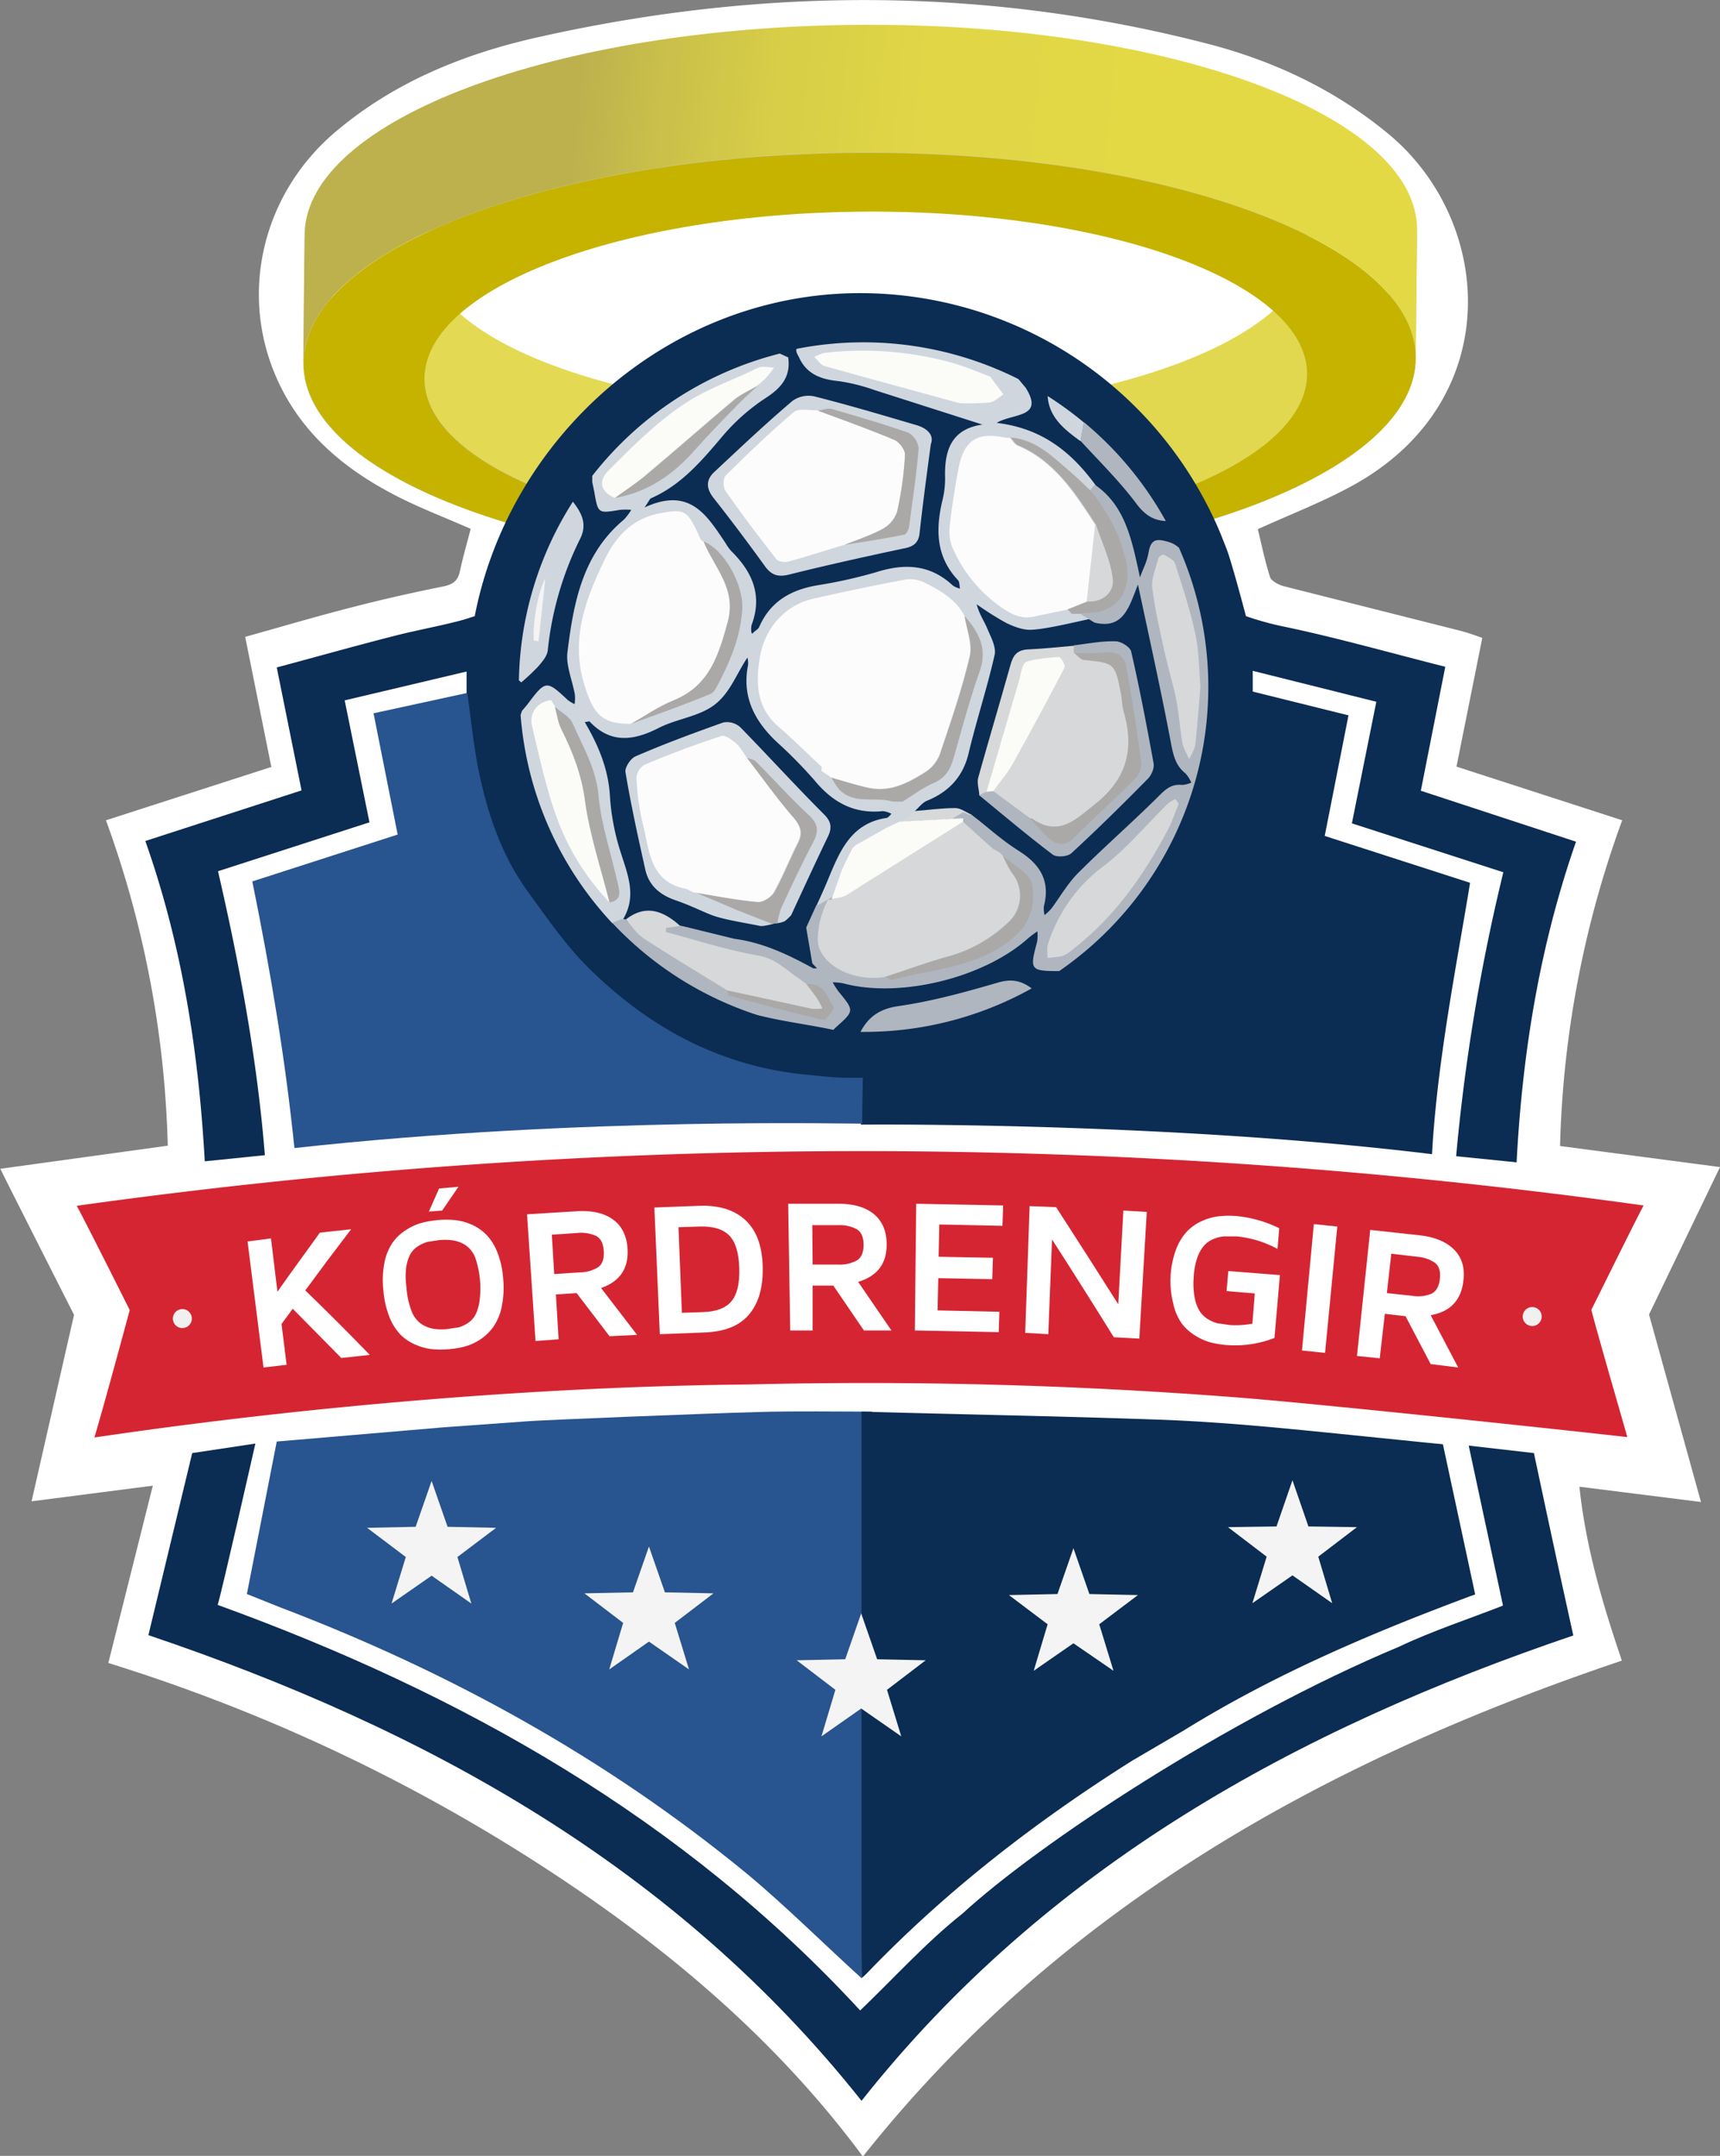 <?xml version="1.0" encoding="UTF-8"?>
<svg xmlns="http://www.w3.org/2000/svg" xmlns:xlink="http://www.w3.org/1999/xlink" viewBox="0 0 506.5 634.7">
  <rect x="0" y="0" width="506.5" height="634.7" fill="#808080" stroke="none"/>
  <defs>
    <linearGradient id="a" x1="-28.51" y1="399.23" x2="5.72" y2="398.01" gradientTransform="matrix(-3.18, 0.02, 0, 2.66, 281.71, -939.58)" gradientUnits="userSpaceOnUse">
      <stop offset="0.64" stop-color="#e2d84f"></stop>
      <stop offset="0.82" stop-color="#bcb100"></stop>
      <stop offset="1" stop-color="#e3d952"></stop>
    </linearGradient>
    <linearGradient id="b" x1="13.41" y1="376.66" x2="-39.07" y2="381.05" gradientTransform="matrix(-3.18, 0.02, 0, 2.66, 281.71, -939.58)" gradientUnits="userSpaceOnUse">
      <stop offset="0" stop-color="#bcb14d"></stop>
      <stop offset="0.14" stop-color="#c9bf4a"></stop>
      <stop offset="0.35" stop-color="#d8ce47"></stop>
      <stop offset="0.61" stop-color="#e0d646"></stop>
      <stop offset="1" stop-color="#e3d945"></stop>
    </linearGradient>
  </defs>
  <title>kordrengir</title>
  <path d="M557.3,392.7l20.9-43.4-47.1-6.2a300.7,300.7,0,0,1,18.3-95.9l-48.8-15.8,7.6-37.9c-2.3-.8-4.2-1.5-6.1-2l-52.3-13.2c-1.5-.4-3.7-1.5-4.1-2.7-1.5-4.7-2.5-9.6-3.6-14.1,9.2-4.2,18.3-7.7,26.9-12.3,46.8-24.9,42.9-79.4,10.3-105.1C463.8,31.6,446.1,23.4,427,18.5,361.4,1.6,295.4,1.9,229.5,16.8c-21.6,4.9-41.9,13.2-59.1,27.8-21.3,18.1-28.4,47.3-17.2,72.5,7.3,16.5,20.5,27.2,36.2,35.1,6.8,3.4,13.9,6.1,20.9,9.2-1.1,4.3-2.3,8.4-3.2,12.6-.6,2.6-1.9,3.7-4.6,4.3-9,1.8-17.9,3.8-26.8,6.1-10.6,2.7-21.1,5.8-31.8,8.8l7.7,38.3-48.7,15.7a301,301,0,0,1,18.2,95.8l-49.3,6.8c.6,1.4,21.7,43,21.7,43S82,443.3,81,447.7l35.7-4.6-13.1,52.2a515.9,515.9,0,0,1,122.1,56.2c38.4,24.2,73.1,52.6,100.1,89.1C384.3,566.9,462.2,524,549.3,494.6c-5.6-16.5-10.6-33.2-12.5-51.2l35.8,4.5Z" transform="translate(-71.7 -5.7)" fill="#fff"></path>
  <path d="M324.9,173c90.2-.5,163.3-28,163.7-61.7l.4-37.7c-.4,33.6-73.5,61.2-163.7,61.7S161.4,108.7,161.4,75l-.4,37.7c0,33.8,73.5,60.7,163.8,60.3Z" transform="translate(-71.7 -5.7)" fill="#ccc"></path>
  <path d="M488.6,111.3V111l.4-37.7v.3Z" transform="translate(-71.7 -5.7)" fill="#ccc"></path>
  <path d="M161.1,112.4v.3l.4-37.7v-.3Z" transform="translate(-71.7 -5.7)" fill="#ccc"></path>
  <path d="M326.7,165c71.6-.4,129.7-22.3,129.9-49l.4-37.7c-.3,26.7-58.4,48.6-129.9,49s-130-21.1-130-47.9l-.4,37.7C196.7,143.9,254.9,165.4,326.7,165Z" transform="translate(-71.7 -5.7)" fill="url(#a)"></path>
  <path d="M196.7,117.1v-.2l.4-37.7v.2Z" transform="translate(-71.7 -5.7)" fill="#ccc"></path>
  <path d="M456.6,115.8,457,78c0-26.8-58.2-48.2-130-47.8S197.3,52.4,197.1,79.1l-.4,37.7C197,90.1,255,68.3,326.6,67.9s130,21,130,47.8Z" transform="translate(-71.7 -5.7)" fill="#ccc"></path>
  <path d="M456.6,115.8v.2l.4-37.7V78l-.4,37.7Z" transform="translate(-71.7 -5.7)" fill="#ccc"></path>
  <path d="M488.6,111l.4-37.7c0-33.8-73.3-60.8-163.7-60.3S161.8,41.1,161.4,74.7l-.4,37.7c.4-33.6,73.6-61.3,163.8-61.8S488.5,77.3,488.6,111Z" transform="translate(-71.7 -5.7)" fill="url(#b)"></path>
  <path d="M324.9,173c90.4-.5,163.7-28.2,163.7-61.9S415.2,50.2,324.8,50.7,161,78.9,161.1,112.7s73.5,60.7,163.8,60.3Zm1.8-7.9c-71.8.4-130-21.1-130-47.9s58.2-48.8,129.9-49.2,130,21,130,47.8S398.4,164.6,326.7,165Z" transform="translate(-71.7 -5.7)" fill="#c6b300"></path>
  <path d="M490.1,238.5l7.2-36.5c-16.3-4.1-32-8.6-47.9-11.9a88,88,0,0,1-10.8-3s-4.4-16.8-5.9-20.3l-1.5-3.8a112.3,112.3,0,0,0-5.6-11.6A115,115,0,0,0,325,92c-56,0-103.2,42.1-113.5,95.1l-3.1,1c-6.9,1.9-14,3.1-20.9,4.9-11.4,2.9-22.7,6.1-34.3,9.2l7.3,36.2-46,14.9c10.8,30.6,15.7,62,17.5,94.3l17.7-1.8c-2.3-28.5-7.5-56.3-13.8-83.6l44.6-14.4-7.3-35.9,35.9-8.5v6.4c1.1,7.5-8.2,15.2-6.6,22.6,2.6,12.7,6.3,27,14,37.7,6,8.3,16,15.6,23.3,22.7,17.5,16.9,40.6,32.4,65.3,34.7,4,.4,11.4-1.4,15.3-1.3s3.3-1.6,3.2,1.6,1.6,6.2,1.6,9c0,0,89.7-.9,168.2,8.7,1.5-27.7,7.7-58.1,11.2-79.9l-42.8-13.8,7-35.5-28.2-7v-6.1l36.4,9.1-7.2,35.8,44.6,14.4a569.5,569.5,0,0,0-13.9,83.6l17.8,1.8c1.7-32.3,6.8-63.7,17.5-94.4Z" transform="translate(-71.7 -5.7)" fill="#0b2c53"></path>
  <path d="M99.5,428.9c3-10,10.4-37.5,10.4-37.5S97.7,367,94.3,360.7a1666,1666,0,0,1,461.4-.1c-4.7,9-15.3,30.7-15.4,30.7,2.7,10.3,10.3,36.2,10.6,37.5-11-1.3-85.7-9.3-112.6-11.5a1407.3,1407.3,0,0,0-146.3-4C192.8,414.3,106.5,428,99.5,428.9Z" transform="translate(-71.7 -5.7)" fill="#d62532"></path>
  <path d="M295.5,421.4c10-.3,23-.1,33-.1l-3.1,166.8c-10.7-9.7-22.7-21.6-33.8-30.8-41.4-34-87.7-59.5-137.7-78.5l-9.5-3.8,8.8-44.9,22.3-1.9,27-2.3,25-1.8C231.5,423.8,276.9,421.9,295.5,421.4Z" transform="translate(-71.7 -5.7)" fill="#28548f"></path>
  <path d="M325.4,588.1V421.3c28.6.8,57.2,1.3,85.8,2.3,12.8.4,25.6,1.4,38.4,2.6s45.4,4.6,47,4.7l9.5,44.2c-29.4,10.9-58.6,23.2-85.7,40L405.2,524c-28.1,17.7-54.3,37.9-77.4,61.8A28.5,28.5,0,0,1,325.4,588.1Z" transform="translate(-71.7 -5.7)" fill="#0b2c53"></path>
  <path d="M483.7,490.5c9.9-4.7,20.4-8.1,30.6-12.1l-10.1-47.1,19.2,2.2s7.7,36.3,11.6,53.7c-81.4,27.6-155,68-209.6,137-54.8-69-128.3-109.5-210-137.1l12.9-53.6,18.6-2.8s-9.8,43.3-11.1,47.5c72.3,26.2,137.3,63.1,189.2,119.4,10.2-9.8,19.5-20.1,30.1-28.5C377.5,548.5,433.5,511.5,483.7,490.5Z" transform="translate(-71.7 -5.7)" fill="#0b2c53"></path>
  <path d="M231.9,370.7c4.2,0,7.9-.2,11.7.1s5.5,2.5,5,5.5-2.4,4.9-4.3,5.5c-3.5,1.1-7.4.7-11.6,1Z" transform="translate(-71.7 -5.7)" fill="#d62532"></path>
  <path d="M480.6,386.5l1.2-11.5c4.1.5,8.2.4,11.7,1.7,1.8.7,4.1,4.2,3.8,5.8s-3.3,4.6-5.5,5S484.7,387,480.6,386.5Z" transform="translate(-71.7 -5.7)" fill="#d62532"></path>
  <path d="M269.9,369.3c6-.3,12.2-1.8,16.4,4.2a12.3,12.3,0,0,1,.6,13.3c-3.7,6.7-10.4,5.2-17,5.3Z" transform="translate(-71.7 -5.7)" fill="#d62532"></path>
  <path d="M309.9,368.1c3.8,0,7.2-.2,10.6,0s5.6,2.2,5.7,5.7-2.2,5.3-5.5,5.9h-.5C308.4,379.4,309.2,382.7,309.9,368.1Z" transform="translate(-71.7 -5.7)" fill="#d62532"></path>
  <path d="M187.2,385.1c0-7.8,4.8-12.9,12.2-12.8s11.6,5.9,11.7,13.1-4.8,12.3-12.1,12.4S187.2,392.7,187.2,385.1Z" transform="translate(-71.7 -5.7)" fill="#d62532"></path>
  <path d="M209.3,209.7c1.1,7.5,1.8,15.1,3.3,22.6,2.6,12.7,6.7,25.1,14.4,35.7,6,8.3,11.9,16.9,19.3,23.9,17.5,16.9,38.3,27.9,63,30.2,4,.4,7.9.9,11.9.9h4.6s-.2,9.7-.2,13.5c-.4.2-82-2.2-167.2,7.2-2.6-25.5-6.9-51.5-12.4-78.5l42.8-13.8-7.1-35.7Z" transform="translate(-71.7 -5.7)" fill="#28548f"></path>
  <polygon points="253.6 475 258.3 488.5 272.6 488.8 261.2 497.5 265.4 511.2 253.6 503 241.9 511.2 246 497.5 234.6 488.8 248.9 488.5 253.6 475" fill="#f3f4f3"></polygon>
  <polygon points="191.1 455.3 195.8 468.8 210.1 469.1 198.7 477.8 202.9 491.5 191.1 483.3 179.4 491.5 183.5 477.8 172.1 469.1 186.4 468.8 191.1 455.3" fill="#f3f4f3"></polygon>
  <polygon points="127.1 436 131.8 449.5 146.1 449.8 134.7 458.4 138.8 472.1 127.1 463.9 115.3 472.1 119.5 458.4 108.1 449.8 122.4 449.5 127.1 436" fill="#f3f4f3"></polygon>
  <polygon points="316.1 455.8 320.8 469.3 335.1 469.6 323.7 478.2 327.9 491.9 316.1 483.8 304.4 491.9 308.5 478.2 297.1 469.6 311.4 469.3 316.1 455.8" fill="#f3f4f3"></polygon>
  <polygon points="380.6 435.8 385.3 449.4 399.6 449.6 388.2 458.3 392.3 472 380.6 463.8 368.8 472 373 458.3 361.6 449.6 375.9 449.4 380.6 435.8" fill="#f3f4f3"></polygon>
  <circle cx="53.7" cy="388.2" r="2.8" fill="#f0f0f0"></circle>
  <circle cx="451.2" cy="387.6" r="2.8" fill="#f0f0f0"></circle>
  <path d="M149.3,408.3l-4.7-37.1,6.9-.9,1.9,15.7c4.9-7,7.5-10.4,12.5-17.4l9.2-1c-5.5,7.2-8.2,10.8-13.5,18,7.7,7.5,11.5,11.3,19,19l-8.4.9L157.9,391l-3.3,4.5,1.5,12Z" transform="translate(-71.7 -5.7)" fill="#fff"></path>
  <path d="M184.6,385.6a26.8,26.8,0,0,1,.3-8.1,16,16,0,0,1,2.3-5.8,13.7,13.7,0,0,1,3.8-3.7,16.7,16.7,0,0,1,4.6-2.2,28.7,28.7,0,0,1,10-.9,16.7,16.7,0,0,1,4.9,1.3,14.1,14.1,0,0,1,4.4,3,15.7,15.7,0,0,1,3.3,5.3,26.8,26.8,0,0,1,1.7,8,27.5,27.5,0,0,1-.5,8.1,15.7,15.7,0,0,1-2.4,5.7,14.3,14.3,0,0,1-3.8,3.7,16.4,16.4,0,0,1-4.5,2.1,28.3,28.3,0,0,1-9.8.8,16.4,16.4,0,0,1-4.8-1.3,14,14,0,0,1-4.4-2.9,16.1,16.1,0,0,1-3.3-5.2A27.5,27.5,0,0,1,184.6,385.6Zm6.8-.7a24.2,24.2,0,0,0,1.5,6.8,8,8,0,0,0,2.9,3.8,9.4,9.4,0,0,0,3.5,1.4,16,16,0,0,0,4.1.1l3.3-.5a9.6,9.6,0,0,0,2.8-1.3,6.7,6.7,0,0,0,2.2-2.4,13,13,0,0,0,1.2-4,28,28,0,0,0-1.2-12.7,7.8,7.8,0,0,0-2.9-3.8,9.4,9.4,0,0,0-3.6-1.4,17.1,17.1,0,0,0-4.2-.1l-3.3.5a9.8,9.8,0,0,0-2.9,1.3,6.8,6.8,0,0,0-2.3,2.4,12.5,12.5,0,0,0-1.2,3.9A23.3,23.3,0,0,0,191.4,384.8Zm6.6-22.5,3-6.8,5.7-.5-4.8,7Z" transform="translate(-71.7 -5.7)" fill="#fff"></path>
  <path d="M229.4,400.5l-2.5-37.3,14.7-.9q6.8-.4,10.7,2.5t4.2,8.7c.3,5.7-2.3,9.5-7.8,11.4l10.6,13.8-8.1.4-9.7-12.7-6.1.4.8,13.2Zm5.5-19.7,7.5-.5a10.4,10.4,0,0,0,5.4-1.5q1.9-1.3,1.7-4.7t-2.2-4.5a10.6,10.6,0,0,0-5.5-.9l-7.6.5Z" transform="translate(-71.7 -5.7)" fill="#fff"></path>
  <path d="M266,398.5l-1.6-37.3,13.3-.5c5.9-.2,10.5,1.3,13.7,4.4s4.8,7.7,4.9,13.8-1.3,10.7-4.2,14-7.3,4.9-13.1,5.1Zm6.5-6.3,6.2-.2q5.9-.2,8.4-3.2t2.3-9.7q-.2-6.8-2.9-9.6c-1.8-1.9-4.7-2.8-8.7-2.7l-6.3.2Z" transform="translate(-71.7 -5.7)" fill="#fff"></path>
  <path d="M304.4,397.4l-.6-37.3h14.8q6.8,0,10.5,3.1t3.7,8.9c0,5.7-2.8,9.3-8.4,11l9.8,14.3h-8.1l-9-13.2H311v13.2ZM311,378h7.6a10.4,10.4,0,0,0,5.4-1.2q2-1.2,2-4.6t-2-4.6a10.6,10.6,0,0,0-5.5-1.2h-7.6Z" transform="translate(-71.7 -5.7)" fill="#fff"></path>
  <path d="M341.1,397.4l.4-37.3,25.6.5-.2,6-18.6-.4-.2,9.5,16,.3-.2,6.3L348,382l-.2,9.5,18.2.4-.2,6Z" transform="translate(-71.7 -5.7)" fill="#fff"></path>
  <path d="M373.6,398.1l1.3-37.3,7.8.3q9.2,14.2,18.3,28.6l1.5-27.6,6.9.4-2.2,37.3-7.5-.4q-9-14.5-18.2-28.8l-1.1,27.9Z" transform="translate(-71.7 -5.7)" fill="#fff"></path>
  <path d="M416.4,381.6a26.9,26.9,0,0,1,1.6-8,16,16,0,0,1,3.2-5.3,13.7,13.7,0,0,1,4.4-3.1,16.7,16.7,0,0,1,4.9-1.4,26.9,26.9,0,0,1,5.1-.1,36.4,36.4,0,0,1,12.8,3.6l-.5,6.1a31.5,31.5,0,0,0-12.1-3.7h-3.6a10.1,10.1,0,0,0-3.2.8,7.5,7.5,0,0,0-2.8,2,11.3,11.3,0,0,0-2,3.7,22,22,0,0,0-1,5.7,22.5,22.5,0,0,0,.3,5.8,11.5,11.5,0,0,0,1.4,3.9,7.5,7.5,0,0,0,2.4,2.4,10,10,0,0,0,3,1.3l3.5.5a26.3,26.3,0,0,0,6.7-.4l.7-8.9-8.3-.7.5-5.9,15.2,1.2-1.6,18.5a31.8,31.8,0,0,1-13.9,2.1h-.1a27.5,27.5,0,0,1-4.9-.8,16.8,16.8,0,0,1-4.6-2.1,14.2,14.2,0,0,1-3.9-3.6,15.9,15.9,0,0,1-2.4-5.7A27,27,0,0,1,416.4,381.6Z" transform="translate(-71.7 -5.7)" fill="#fff"></path>
  <path d="M455.1,403.3l3.5-37.2,6.9.7-3.6,37.2Z" transform="translate(-71.7 -5.7)" fill="#fff"></path>
  <path d="M471.3,404.9l3.9-37.1,14.7,1.6q6.7.8,10.1,4.3t2.6,9.3c-.7,5.6-3.9,8.9-9.6,9.9l8.1,15.4-8.1-1-7.4-14.1-6.1-.7L478,405.6Zm8.8-18.5,7.5.8a10.4,10.4,0,0,0,5.6-.6q2.1-1,2.5-4.3t-1.4-4.8a10.6,10.6,0,0,0-5.3-1.8l-7.6-.9Z" transform="translate(-71.7 -5.7)" fill="#fff"></path>
  <path d="M355.2,246.7l-18.7,1,4.3-3.2c4.1-.3,8.1-.9,12.2-.9,1.6,0,3.3,1.3,4.9,2Z" transform="translate(-71.7 -5.7)" fill="#d7d8d9"></path>
  <path d="M354.3,124.4a70.9,70.9,0,0,0,8.9-.2c1.4-.2,2.7-1.6,4.1-2.4l-2.5-3.3-1.4-1.9h.5a6.5,6.5,0,0,1,6.7,6.3c.1,1-4.4,3.2-6.9,3.3S357.4,125.1,354.3,124.4Z" transform="translate(-71.7 -5.7)" fill="#aaa9a7"></path>
  <path d="M386.1,185.1l1.1,1.3-10.9.9Z" transform="translate(-71.7 -5.7)" fill="#b0b6bf"></path>
  <path d="M336.5,247.7l-4,1.9Z" transform="translate(-71.7 -5.7)" fill="#d7d8d9"></path>
  <path d="M322.6,255.6l-2,4Z" transform="translate(-71.7 -5.7)" fill="#d7d8d9"></path>
  <path d="M334.5,241.7h3C337,242.3,335,242.3,334.5,241.7Z" transform="translate(-71.7 -5.7)" fill="#d7d8d9"></path>
  <path d="M313.6,232.7l3,2Z" transform="translate(-71.7 -5.7)" fill="#aaa9a7"></path>
  <path d="M235.2,213.9l-1.2-2Z" transform="translate(-71.7 -5.7)" fill="#aaa9a7"></path>
  <path d="M315.5,270.5l-.9,1.9Z" transform="translate(-71.7 -5.7)" fill="#b0b6bf"></path>
  <path d="M320.6,259.6l-1,2.1Z" transform="translate(-71.7 -5.7)" fill="#d7d8d9"></path>
  <path d="M369.2,134.5h0Z" transform="translate(-71.7 -5.7)" fill="#aaa9a7"></path>
  <path d="M313.7,231.5v0Z" transform="translate(-71.7 -5.7)" fill="#aaa9a7"></path>
  <path d="M323.5,254.6l-1,1Z" transform="translate(-71.7 -5.7)" fill="#d7d8d9"></path>
  <path d="M366.2,256.6l-2-1.1Z" transform="translate(-71.7 -5.7)" fill="#aaa9a7"></path>
  <path d="M311.7,290.2l.6.6h-1.1Z" transform="translate(-71.7 -5.7)" fill="#0b2c53"></path>
  <path d="M271.9,278.3l1,.2Z" transform="translate(-71.7 -5.7)" fill="#d7d8d9"></path>
  <path d="M345.8,136.5c-1.3,9.7-2.4,17.9-3.3,26.1-.3,3.1-2,4.1-4.8,4.6-11.3,2.4-22.6,4.9-33.8,7.7-3,.7-4.9.2-6.8-2.3-4.9-6.8-10-13.6-15.2-20.2-2.3-2.9-2.4-5.4.2-7.8,7.6-7.1,15.1-14.2,23-20.9a8.1,8.1,0,0,1,6.4-1.3c9.9,2.5,19.7,5.4,29.5,8.3C344.6,131.6,346.9,133.7,345.8,136.5Z" transform="translate(-71.7 -5.7)" fill="#d0d6de"></path>
  <path d="M314.4,245.5c-8.4-8.4-16.4-17.2-24.7-25.7a5.9,5.9,0,0,0-5-1.4c-8.7,3.1-17.4,6.3-25.9,10-1.4.6-3.2,3.3-2.9,4.7,1.6,9.6,3.7,19.1,5.8,28.5,1,4.7,4.2,7.5,8.8,9.1s7,2.9,10.5,4.3,9.6,2.3,14.5,3.3c.9.2,3.7-.5,5.2-1v.2a7.7,7.7,0,0,0,2.1-.6,12.4,12.4,0,0,0,1.9-1.8c3.6-7.8,7.2-15.6,10.9-23.3C316.7,249.4,316.5,247.6,314.4,245.5Z" transform="translate(-71.7 -5.7)" fill="#d0d6de"></path>
  <path d="M291.6,228.8c.9.3,2.1.5,2.7,1.1,5.2,5.2,10.2,10.8,15.6,15.8,2.9,2.7,2.9,4.9,1.2,8.1-3.3,6.2-6.3,12.7-9.3,19.1a25,25,0,0,0-1.2,4.7h-1.8l-10.4-4.1-11.5-4.9c6,1,11.9,2.1,18,2.7,1.5.1,3.9-1.4,4.8-2.8,2.6-4.7,4.6-9.8,7.1-14.7,1.5-3,.6-4.9-1.4-7.4C300.4,240.7,296.1,234.7,291.6,228.8Z" transform="translate(-71.7 -5.7)" fill="#aaa9a7"></path>
  <path d="M320.4,166.1c-5.5,1.6-10.9,3.4-16.4,4.9-1.1.3-3,.1-3.6-.6-5.2-6.6-10.2-13.2-15-20.1-.8-1.1-.8-3.8,0-4.6,6.5-6.4,13.1-12.8,20.1-18.7,1.4-1.2,4.6-.4,7-.5,7.5,2.8,15.1,5.5,22.5,8.6,1.5.6,3.3,3,3.2,4.5a102.7,102.7,0,0,1-2.3,16.6,9,9,0,0,1-4.2,5.1C328.1,163.4,324.2,164.6,320.4,166.1Z" transform="translate(-71.7 -5.7)" fill="#fdfcfc"></path>
  <path d="M320.4,166.1c3.8-1.5,7.7-2.8,11.3-4.7a9,9,0,0,0,4.2-5.1,102.7,102.7,0,0,0,2.3-16.6c.1-1.5-1.7-3.9-3.2-4.5-7.4-3.1-14.9-5.8-22.5-8.6,1.4-.2,2.9-.8,4.1-.5,7.6,2.2,15.2,4.4,22.6,7a5.9,5.9,0,0,1,3,4.7c-.6,7.7-1.8,15.3-2.8,23-.1.8-.8,2.2-1.4,2.3C332.1,164.3,326.3,165.2,320.4,166.1Z" transform="translate(-71.7 -5.7)" fill="#aaa9a7"></path>
  <path d="M387.3,197.2c3.1,0,7.1-.3,10.3-.6s6.5,1.7,7,4.8c1.7,9.4,4.4,19.4,5.7,28.8.2,1.4-2.4,4.7-3.4,5.7-6,6-11.6,12-17.6,18-2.9,2.9-7.7,1.1-10.1-1.2s-5.1-3.2-6.8-5.1C372.4,247.6,388.2,197.9,387.3,197.2Z" transform="translate(-71.7 -5.7)" fill="#aaa9a7"></path>
  <path d="M291.6,228.8c4.5,5.8,8.8,11.9,13.6,17.5,2.1,2.4,2.9,4.4,1.4,7.4-2.4,4.8-4.4,9.9-7.1,14.7-.8,1.4-3.2,3-4.8,2.8-6-.5-12-1.7-18-2.7h-.6l-2.3-1.1c-10.8-2-10.8-11.3-12.8-19.1a75.5,75.5,0,0,1-1.9-13.6,5,5,0,0,1,2.5-3.9c7.4-3.1,14.9-5.9,22.5-8.4,1.1-.4,3.1,1.1,4.3,2.1S290.6,227.3,291.6,228.8Z" transform="translate(-71.7 -5.7)" fill="#fdfcfc"></path>
  <path d="M274,267.4l2.3,1.1Z" transform="translate(-71.7 -5.7)" fill="#aaa9a7"></path>
  <path d="M365.2,130.2c4.8-2.9,14.2-1.4,8.5-10.4-.7-.8-1.4-1.7-2.1-2.5a101.7,101.7,0,0,0-65.3-8.9c-.3.5,0,1.3.6,2.3,2.2,5.1,6.5,6.7,11.7,7.2a54.5,54.5,0,0,1,10.5,2.6L361,130.7h0c.3-.4.2-.1,0,0h0c-9.1,1.3-11.2,7.5-11,15.5a26.1,26.1,0,0,1-.8,6.9c-2,8.5-1.9,16.5,4.6,23.4.5.5.4,1.6.6,2.5a7.2,7.2,0,0,1-2.1-.9c-6.6-6.2-14.1-6.6-22.4-4a140.5,140.5,0,0,1-17.4,3.9c-7.8,1.3-13.9,4.7-17.2,12.2-.3.8-1.3,1.2-1.9,1.9s-.6-1.9-.3-2.6c3.2-8.7,0-15.6-6.1-21.6a15,15,0,0,1-1.7-2.4c-5.4-8-10.4-16.6-23.8-10.4,1.4-2,1.5-2.5,1.9-2.7,8.9-3.9,14.9-11,21-18.2a58.9,58.9,0,0,1,12.9-11.4c4.6-3,7.3-6.3,6.5-11.9-.8-.3-1.7-.8-2.5-1.1a101.6,101.6,0,0,0-55.2,36v1.8c.2,1,.4,1.9.6,2.9,1.1,6.4,1.1,6.4,7.6,5.3a20.3,20.3,0,0,1,3.3,0,16.3,16.3,0,0,1-2.2,2.9c-12.2,10.2-14.8,24.5-16.6,39-.5,4,1.5,8.4,2.2,12.6a12.8,12.8,0,0,1-.1,2.7,11.6,11.6,0,0,1-2-1.2c-6.3-5.9-6.5-5.9-11.9,1.3l-1.6,1.9h0l-.4,1.2A101.1,101.1,0,0,0,252,277.5l1.9-.7,1.3-.5c4.1-6.9,1.3-13.2-.8-19.9a68,68,0,0,1-3.1-16.5c-.5-7.9-3.4-14.8-7.4-21.6.9-.1,1.3-.3,1.4-.2,6.2,6.6,13,5.7,20.4,1.9,5.3-2.7,11.8-3.3,16.4-6.8s6.4-9,9.7-13.9a7.1,7.1,0,0,1,.2,2.1c-1.9,9.4,1.9,16.6,8.5,22.8a134.9,134.9,0,0,1,11.1,11.3c5.3,6.4,11.6,9.9,20.1,9a6.8,6.8,0,0,1,2.5.8c-.4.4-.9,1.1-1.4,1.2-10.8,1.6-14,10.3-17.5,18.7-1,2.4-2.1,4.8-3.2,7.2h2.7l.9-1.9h1.1l3.1-8.8,1-2.1h0l2-4h0l1-1,8.9-5,4-1.9h0l4.3-3.2c1.2-1.1,2.3-2.6,3.7-3.1,6.5-2.7,10.6-7.2,12.2-14.2,2.3-9.6,5.4-19,7.6-28.7.5-2.3-1.1-5.2-2.1-7.6s-2.4-4.3-3.2-7.3a90.9,90.9,0,0,0,8.7,5.5c2.3,1.1,5.1,2.2,7.6,2,6.2-.3,19.9-4.2,26.1-4.9l3.9-13.1c.2-.3-11.5-24.3-11.3-24.6h0C387.2,138.8,378.6,131.8,365.2,130.2Z" transform="translate(-71.7 -5.7)" fill="#d0d6de"></path>
  <path d="M393.6,149.4l.5-1h0Z" transform="translate(-71.7 -5.7)" fill="#d0d6de"></path>
  <path d="M314.6,272.4h0Z" transform="translate(-71.7 -5.7)" fill="#d0d6de"></path>
  <path d="M361,130.7c.2-.1.3-.4,0,0Z" transform="translate(-71.7 -5.7)" fill="none"></path>
  <path d="M230.2,201.9c1.2-1.4,2.6-3,2.8-4.7a95.6,95.6,0,0,1,9.6-33c2.1-4.3.3-7.6-2.2-10.8A101,101,0,0,0,224.5,206l.7.6A60.7,60.7,0,0,0,230.2,201.9Z" transform="translate(-71.7 -5.7)" fill="#d0d6de"></path>
  <path d="M387,144.8c-5.3-4.6-10.2-9.7-17.8-10.3H368c-8.5-1.8-12.4.7-14,9.3-1,5.5-1.9,11-2.5,16.5a12.7,12.7,0,0,0,.7,6.3A41.5,41.5,0,0,0,367.3,185c2.9,1.9,5.6,3,9,2.2l10.8-.9h2.7L394,189l-4.1-2.7,2-.2c9-.2,13.2-5.9,11.4-14.8s-5.3-14.6-10.2-20.9l.5-1.1-.5,1.1C391,148.6,389.1,146.6,387,144.8Z" transform="translate(-71.7 -5.7)" fill="none"></path>
  <path d="M300.9,219.6c4.4,3.9,8.6,8,12.8,11.9v1.2l3,2h0a19.7,19.7,0,0,0,2.3,3.5c4.4,4.5,10.5,1.9,15.6,3.5.6.6,2.6.6,3,.1,3.1-1.9,6-4,9.2-5.5s4.9-4,5.8-7.3c2.5-8.7,4.8-17.4,7.8-25.9,2.3-6.6-.4-11.3-4.5-15.9s-7.1-7.4-11.6-9.7a9.5,9.5,0,0,0-5.6-1c-9.2,1.7-18.3,3.6-27.4,5.7s-14.1,8-15.6,17S294.4,213.9,300.9,219.6Z" transform="translate(-71.7 -5.7)" fill="none"></path>
  <path d="M276.5,138c3.9-4.4,8-8.6,12.1-12.8,2-2,4.1-3.9,6.2-5.9s1.9-1.6,2.8-2.5a33.3,33.3,0,0,0,2.1-2.7,22,22,0,0,0-3.5-.3,6.4,6.4,0,0,0-2.3.8c-7.4,3.6-15.3,6.3-21.9,11s-14.2,12.1-20.9,18.6c-3.4,3.3-2.3,6.6,1.8,8.2C262.6,150.6,270.1,145.3,276.5,138Z" transform="translate(-71.7 -5.7)" fill="none"></path>
  <path d="M257.5,218.8c7.8-2.9,15.6-5.6,23.4-8.7,1.1-.5,1.9-2.2,2.6-3.5,3.5-6.9,6.4-13.8,6.8-21.8.3-6.5-5-17-11.4-19.6-.3-.2-.7-.3-.8-.6-4-8.7-4.2-9.3-12.5-7.7s-12.9,7.4-15.8,13.5c-5.5,11.5-10.2,23.4-6,37C246.4,215.9,249,219,257.5,218.8Z" transform="translate(-71.7 -5.7)" fill="none"></path>
  <path d="M248.1,240.2c-.7-8.1-4.6-14.6-7.7-21.6-.9-2-3.4-3.2-5.2-4.8h0l-1.2-2c-4,.5-6.5,3.7-5.6,7.8,2.1,8.8,4.1,17.6,7,26.1a71.6,71.6,0,0,0,15.8,25.7c3.7-.7,3-3.2,2.4-5.7C251.7,257.2,248.8,248.8,248.1,240.2Z" transform="translate(-71.7 -5.7)" fill="none"></path>
  <polygon points="244.9 229 244.9 229 244.9 229 244.9 229" fill="#d0d6de"></polygon>
  <polygon points="242.9 266.7 242.9 266.7 242.9 266.7 242.9 266.7 242.9 266.7 242.9 266.7" fill="#d0d6de"></polygon>
  <polygon points="289.3 124.9 289.3 124.9 289.3 124.9 289.3 124.9" fill="#d0d6de"></polygon>
  <path d="M313.7,232.7h0Z" transform="translate(-71.7 -5.7)" fill="#d0d6de"></path>
  <path d="M363.6,126.3c2.5-.2,7-2.3,6.9-3.3a6.5,6.5,0,0,0-6.7-6.3h-.5c-3.6-1.3-7.2-2.9-10.9-4a98.1,98.1,0,0,0-37.9-3,11.9,11.9,0,0,0-3,1.2c1,.9,1.9,2.3,3.1,2.7,13.2,3.7,26.5,7.3,39.7,10.9C357.4,125.1,360.5,126.5,363.6,126.3Z" transform="translate(-71.7 -5.7)" fill="none"></path>
  <path d="M390.9,130l-1,5.5c5.5,6,11.4,11.8,16.3,18.3,2.5,3.4,5,5.1,8.8,5.3A102,102,0,0,0,390.9,130Z" transform="translate(-71.7 -5.7)" fill="#b0b6bf"></path>
  <path d="M389.9,135.6l1-5.5a101.8,101.8,0,0,0-10.7-7.8C380.6,128.6,385.2,132.2,389.9,135.6Z" transform="translate(-71.7 -5.7)" fill="#d0d6de"></path>
  <path d="M425.2,207.9c-.5-5.1-.4-10.4-1.5-15.5-1.5-7.1-3.8-14-6-20.9-.3-1.1-2.1-1.8-3.3-2.5s-1.4.6-1.6,1.1c-.8,2.8-2.2,5.8-1.8,8.6.8,6.4,2.3,12.8,3.7,19.2,1,4.5,2.4,8.9,3.3,13.4s1.1,8.8,1.9,13.2c.3,1.6,1.3,3.1,2,4.7.6-1.4,1.7-2.8,1.8-4.3C424.3,219.3,424.7,213.7,425.2,207.9Z" transform="translate(-71.7 -5.7)" fill="none"></path>
  <path d="M418.9,167a7.5,7.5,0,0,0-3.3-1.8c-3.1-.9-4.9-.9-5.6,2.8s-1.4,4.3-2.6,7.7c-2.4-11.1-4.3-21.1-13.3-27.3l-1.4,1.6c5.1,6.4,9.1,13.3,10.6,21.5s-3.7,14.5-11.5,14.7l-2,.2L394,189c8.6,2.1,10.2-4.7,12.8-11.2,3.5,16.4,6.9,31.7,9.8,47.1.7,3.5,1.4,6.3,4.2,8.5a9.7,9.7,0,0,1,1.7,2.7,7.7,7.7,0,0,1-2.7.7c-3.4-.4-5.2,1.6-7.4,3.8-7.6,7.5-15.7,14.6-23.2,22.1-3.1,3.1-5.3,7-7.9,10.5a15.1,15.1,0,0,1-2,1.9,7.8,7.8,0,0,1-.2-2.6c1.9-7.3-1-12.2-7.1-16.1s-9-6.9-14.3-10.9c-.5.4-2.1-.8-2.4-.6-6.7,3.4-41.8,27.9-43.2,27.3l-3,6.6,1.8,10.5,1.4,1.5h-1.1c-7.3-4-14.8-7.6-23.2-8.7l-15.1-3.7-1-.2h.1c-2.1.3-11.5-1-15.3-1l-.7-.8-.9-.2-3.1,1.2a101.5,101.5,0,0,0,42.6,27.1c7.3,1.9,15,2.8,22.5,4.4l.7-.7c5.5-4.9,5.5-4.9.9-10.5a23.8,23.8,0,0,1-1.8-2.8,18,18,0,0,1,3.1.3c16.7,4.5,41.5-1.6,54.5-13.3a30.6,30.6,0,0,1,2.7-2,13.6,13.6,0,0,1-.1,3.1c-2.2,8.2-2.1,8.6,6.5,8.6A101.6,101.6,0,0,0,418.9,167Z" transform="translate(-71.7 -5.7)" fill="#b0b6bf"></path>
  <path d="M418.8,242.4c-.3-.4-.8-1.3-1-1.2a8,8,0,0,0-2.4,1.5c-6.2,6.1-11.8,12.8-18.6,18.1a45.9,45.9,0,0,0-16.5,23.1c-.4,1.2-.1,2.7-.1,4a26.5,26.5,0,0,0,4.5-.6,10.4,10.4,0,0,0,2.9-1.9c12.2-9.3,20.7-21.5,27.8-34.8C416.8,247.9,417.7,245.2,418.8,242.4Z" transform="translate(-71.7 -5.7)" fill="none"></path>
  <path d="M313.7,231.5c-4.3-4-8.4-8.1-12.8-11.9-6.5-5.7-6.7-12.8-5.4-20.6s6.9-15,15.6-17,18.2-4,27.4-5.7a9.5,9.5,0,0,1,5.6,1c4.6,2.3,9.1,4.9,11.6,9.7.6,4,2.3,8.3,1.5,11.9-2.3,9.8-5.6,19.3-8.8,28.8a10.7,10.7,0,0,1-4.2,5.2c-4.9,3.1-10.1,5.9-16.2,4.8-3.9-.7-7.7-2-11.5-3.1h0l-3-2h.1Z" transform="translate(-71.7 -5.7)" fill="#fdfcfc"></path>
  <path d="M257.5,218.8c-8.5.1-11.1-2.9-13.7-11.4-4.2-13.6.4-25.5,6-37,2.9-6.1,7.7-11.9,15.8-13.5s8.5-1,12.5,7.7c.1.3.5.4.8.6,3.1,7.6,9.8,13.9,7.1,23.7s-5.4,18.8-16,23.1C265.6,213.7,261.7,216.5,257.5,218.8Z" transform="translate(-71.7 -5.7)" fill="#fdfcfc"></path>
  <path d="M376.3,187.2c-3.4.8-6.1-.3-9-2.2a41.5,41.5,0,0,1-15.2-18.3,12.7,12.7,0,0,1-.7-6.3c.6-5.5,1.5-11.1,2.5-16.5,1.6-8.6,5.5-11.2,14-9.3h1.2c.7.8,1.3,1.9,2.2,2.3,10.9,4.6,16.8,14,22.9,23.3l-2.5,22.7-5.8,2.3Z" transform="translate(-71.7 -5.7)" fill="#fdfcfc"></path>
  <path d="M252.8,152.3c-4.1-1.7-5.2-4.9-1.8-8.2,6.6-6.6,13.3-13.3,20.9-18.6s14.6-7.4,21.9-11a6.4,6.4,0,0,1,2.3-.8,22,22,0,0,1,3.5.3,33.3,33.3,0,0,1-2.1,2.7c-.8.9-1.8,1.7-2.8,2.5s-4.7,2.4-6.7,4c-8.7,7.3-17.2,14.8-25.9,22.1C259.3,147.9,256,150,252.8,152.3Z" transform="translate(-71.7 -5.7)" fill="#fbfbf8"></path>
  <path d="M354.3,124.4c-13.2-3.6-26.5-7.2-39.7-10.9-1.2-.3-2.1-1.8-3.1-2.7a11.9,11.9,0,0,1,3-1.2,98.1,98.1,0,0,1,37.9,3c3.7,1.1,7.3,2.6,10.9,4l1.4,1.9,2.5,3.3c-1.3.8-2.6,2.2-4.1,2.4A70.9,70.9,0,0,1,354.3,124.4Z" transform="translate(-71.7 -5.7)" fill="#fbfbf8"></path>
  <path d="M251.2,271.4a71.6,71.6,0,0,1-15.8-25.7c-3-8.5-4.9-17.3-7-26.1-1-4.1,1.6-7.3,5.6-7.8l1.2,2h0c.6,2.2.9,4.6,1.9,6.6,3.4,6.8,6,13.5,7,21.3C245.4,251.8,248.8,261.6,251.2,271.4Z" transform="translate(-71.7 -5.7)" fill="#fbfbf8"></path>
  <path d="M316.6,234.7c3.8,1,7.6,2.3,11.5,3.1,6.1,1.1,11.3-1.7,16.2-4.8a10.7,10.7,0,0,0,4.2-5.2c3.2-9.5,6.5-19,8.8-28.8.9-3.7-.9-7.9-1.5-11.9,4,4.6,6.7,9.3,4.5,15.9-3,8.5-5.3,17.2-7.8,25.9-.9,3.3-2.4,5.8-5.8,7.3s-6.1,3.6-9.2,5.5h-3c-5.1-1.6-11.2,1-15.6-3.5A19.8,19.8,0,0,1,316.6,234.7Z" transform="translate(-71.7 -5.7)" fill="#aaa9a7"></path>
  <path d="M386.1,185.1l5.8-2.3c4.6.3,7.9-2.8,7.5-6.5-.6-5.5-3.2-10.8-5-16.2-6.1-9.3-12-18.7-22.9-23.3-.9-.4-1.5-1.5-2.2-2.3,7.6.6,12.5,5.8,17.8,10.3,2.1,1.8,4.1,3.8,6.1,5.7,4.9,6.2,8.6,12.9,10.2,20.9s-2.4,14.6-11.4,14.8l-2,.2h-2.7Z" transform="translate(-71.7 -5.7)" fill="#aaa9a7"></path>
  <path d="M257.5,218.8c4.1-2.3,8.1-5.1,12.5-6.9,10.6-4.3,13.3-13.2,16-23.1s-4-16-7.1-23.7c6.4,2.6,11.7,13.1,11.4,19.6-.4,8-3.3,15-6.8,21.8-.7,1.3-1.4,3-2.6,3.5C273.2,213.2,265.3,216,257.5,218.8Z" transform="translate(-71.7 -5.7)" fill="#aaa9a7"></path>
  <path d="M251.2,271.4c-2.5-9.9-5.8-19.7-7.2-29.7-1-7.8-3.6-14.5-7-21.3-1-2-1.3-4.4-1.9-6.6,1.8,1.6,4.3,2.8,5.2,4.8,3.1,7,7,13.5,7.7,21.6s3.7,17,5.6,25.5C254.2,268.2,254.9,270.7,251.2,271.4Z" transform="translate(-71.7 -5.7)" fill="#aaa9a7"></path>
  <path d="M252.8,152.3c3.1-2.3,6.4-4.4,9.4-6.9,8.7-7.3,17.2-14.8,25.9-22.1,2-1.6,4.4-2.7,6.7-4-2.1,2-4.2,3.8-6.2,5.9-4.1,4.2-8.2,8.4-12.1,12.8C270.1,145.3,262.6,150.6,252.8,152.3Z" transform="translate(-71.7 -5.7)" fill="#aaa9a7"></path>
  <path d="M394.3,160c1.8,5.4,4.4,10.7,5,16.2.4,3.7-2.9,6.8-7.5,6.5Z" transform="translate(-71.7 -5.7)" fill="#d7d8d9"></path>
  <path d="M231.8,180.5l-1.5,14-1.4-.2c-.4-4.8,1.1-14,3.4-18.4Z" transform="translate(-71.7 -5.7)" fill="#f4f4f3"></path>
  <path d="M332.4,293.3c-8.1,1.4-16.9-2.2-19.4-8.3-.8-2-.4-4.6-.1-6.9a32.8,32.8,0,0,1,1.7-5.6h0l.9-1.9h1.1c1.5-.4,5.8-10.2,7-11,11.5-7.1,19.9-5.1,31.3-12.3l9.2,8.3,2,1.1h0l.9.9h0a32.4,32.4,0,0,0,2.7,5.1,10.6,10.6,0,0,1-1.2,14.6,41.6,41.6,0,0,1-17.4,9.9C344.9,288.9,338.7,291.2,332.4,293.3Z" transform="translate(-71.7 -5.7)" fill="#d7d8d9"></path>
  <path d="M355.3,247.6,321,269.2c-1.2.8-2.9.8-4.4,1.2l3.1-8.8,1-2.1h0l2-4h0l1-1,8.9-5,4-1.9h0l18.7-1A5.4,5.4,0,0,1,355.3,247.6Z" transform="translate(-71.7 -5.7)" fill="#fbfbf8"></path>
  <path d="M256,276.4c5.9-4.6,11.1-2.5,16,1.9l-4.2.6v1.2c9,2.4,17.9,5.3,27.1,6.9,5.2.9,8.2,4.2,12.1,6.8l2.3,1.7c1.1,1.4,2.2,2.9,3.2,4.3a29.3,29.3,0,0,1,1.5,2.8,12.8,12.8,0,0,1-3.2.1l-24.9-5.4c-8.1-5-16.3-9.9-24.3-15.1C259.3,280.8,257.8,278.4,256,276.4Z" transform="translate(-71.7 -5.7)" fill="#d7d8d9"></path>
  <path d="M418.8,242.4c-1.2,2.9-2.1,5.6-3.4,8-7.1,13.3-15.7,25.5-27.8,34.8a10.4,10.4,0,0,1-2.9,1.9,26.5,26.5,0,0,1-4.5.6c0-1.3-.3-2.8.1-4a45.9,45.9,0,0,1,16.5-23.1c6.8-5.2,12.4-12,18.6-18.1a8,8,0,0,1,2.4-1.5C418,241.1,418.6,242,418.8,242.4Z" transform="translate(-71.7 -5.7)" fill="#d7d8d9"></path>
  <path d="M425.2,207.9c-.5,5.8-.9,11.4-1.5,17-.2,1.5-1.2,2.9-1.8,4.3-.7-1.6-1.7-3.1-2-4.7-.8-4.4-1-8.8-1.9-13.2s-2.3-8.9-3.3-13.4c-1.4-6.4-2.9-12.7-3.7-19.2-.3-2.8,1.1-5.8,1.8-8.6.1-.5,1.3-1.3,1.6-1.1s2.9,1.4,3.3,2.5c2.2,6.9,4.5,13.8,6,20.9C424.8,197.5,424.8,202.9,425.2,207.9Z" transform="translate(-71.7 -5.7)" fill="#d7d8d9"></path>
  <path d="M332.4,293.3c6.3-2,12.5-4.3,18.8-6a41.6,41.6,0,0,0,17.4-9.9,10.6,10.6,0,0,0,1.2-14.6,32.4,32.4,0,0,1-2.7-5.1c3,2.7,7.9,5.1,8.5,8.3,1,5.5,0,11.1-5.4,15.7-10.5,8.9-23.6,9.2-35.8,12.5C334,294.3,333.1,293.6,332.4,293.3Z" transform="translate(-71.7 -5.7)" fill="#aaa9a7"></path>
  <path d="M285.8,297.3l24.9,5.4a12.8,12.8,0,0,0,3.2-.1,29.3,29.3,0,0,0-1.5-2.8c-1-1.5-2.1-2.9-3.2-4.3,5-.6,6.1,3.7,8,6.7.3.5-2.3,3.9-3,3.8-9.4-2.2-18.6-4.7-27.9-7.2C286,298.5,286,297.7,285.8,297.3Z" transform="translate(-71.7 -5.7)" fill="#aaa9a7"></path>
  <path d="M367.2,257.6l-.9-.9Z" transform="translate(-71.7 -5.7)" fill="#aaa9a7"></path>
  <path d="M360.1,239.9c-.1-1.8-.8-3.8-.3-5.4,3.1-11.1,6.4-22.1,9.5-33.2.8-2.8,2-4.2,5-4.4,4.6-.2,9.2-.7,13.8-1.1v2.2c.9.7,1.8,1.9,2.7,2,9.2.9,9.2.9,11,10,.3,1.6.3,3.3.7,4.9,3.3,11,1.2,20-8.3,27.5-5.9,4.7-10.8,9.8-18.7,4.2H375C371.4,243.9,360.8,239.5,360.1,239.9Z" transform="translate(-71.7 -5.7)" fill="#d7d8d9"></path>
  <path d="M387.9,197.9v-2.2c4.1-.5,8.2-1.3,12.3-1.2,1.6,0,4.3,1.7,4.6,3,2.5,10.9,4.6,21.9,6.6,32.9.3,1.5-.7,3.7-1.9,4.8-7.3,7.4-14.7,14.7-22.3,21.7-1.1,1-4.3,1.3-5.5.4-7.4-5.6-14.5-11.6-21.7-17.5l2.2-1,2-.2,10.7,7.9c1.8,1.9,3.4,3.9,5.3,5.7s4.7,3.2,7.6.3c6-6,12.4-11.7,18.4-17.8a6,6,0,0,0,1.6-4.4q-1.9-14.1-4.4-28.2c-.5-3.1-2.6-4.7-6.1-4.3A88.5,88.5,0,0,1,387.9,197.9Z" transform="translate(-71.7 -5.7)" fill="#b0b6bf"></path>
  <path d="M365.5,295c-9.6,2.8-19.4,5.5-29.2,6.9-5.6.8-8.9,3.2-11.2,7.6h1a101,101,0,0,0,49.4-12.8C372.5,294.4,369.5,293.8,365.5,295Z" transform="translate(-71.7 -5.7)" fill="#b0b6bf"></path>
  <path d="M364.2,238.6l-2,.2,8.7-29.7.7-2.4c.7-2.1.9-5.4,2.3-6.1s6.3-1.3,9.6-1.5c.6,0,2,2.5,1.7,3.1-4.8,9.3-9.8,18.5-14.9,27.7C368.7,233,366.3,235.7,364.2,238.6Z" transform="translate(-71.7 -5.7)" fill="#fbfbf8"></path>
</svg>
